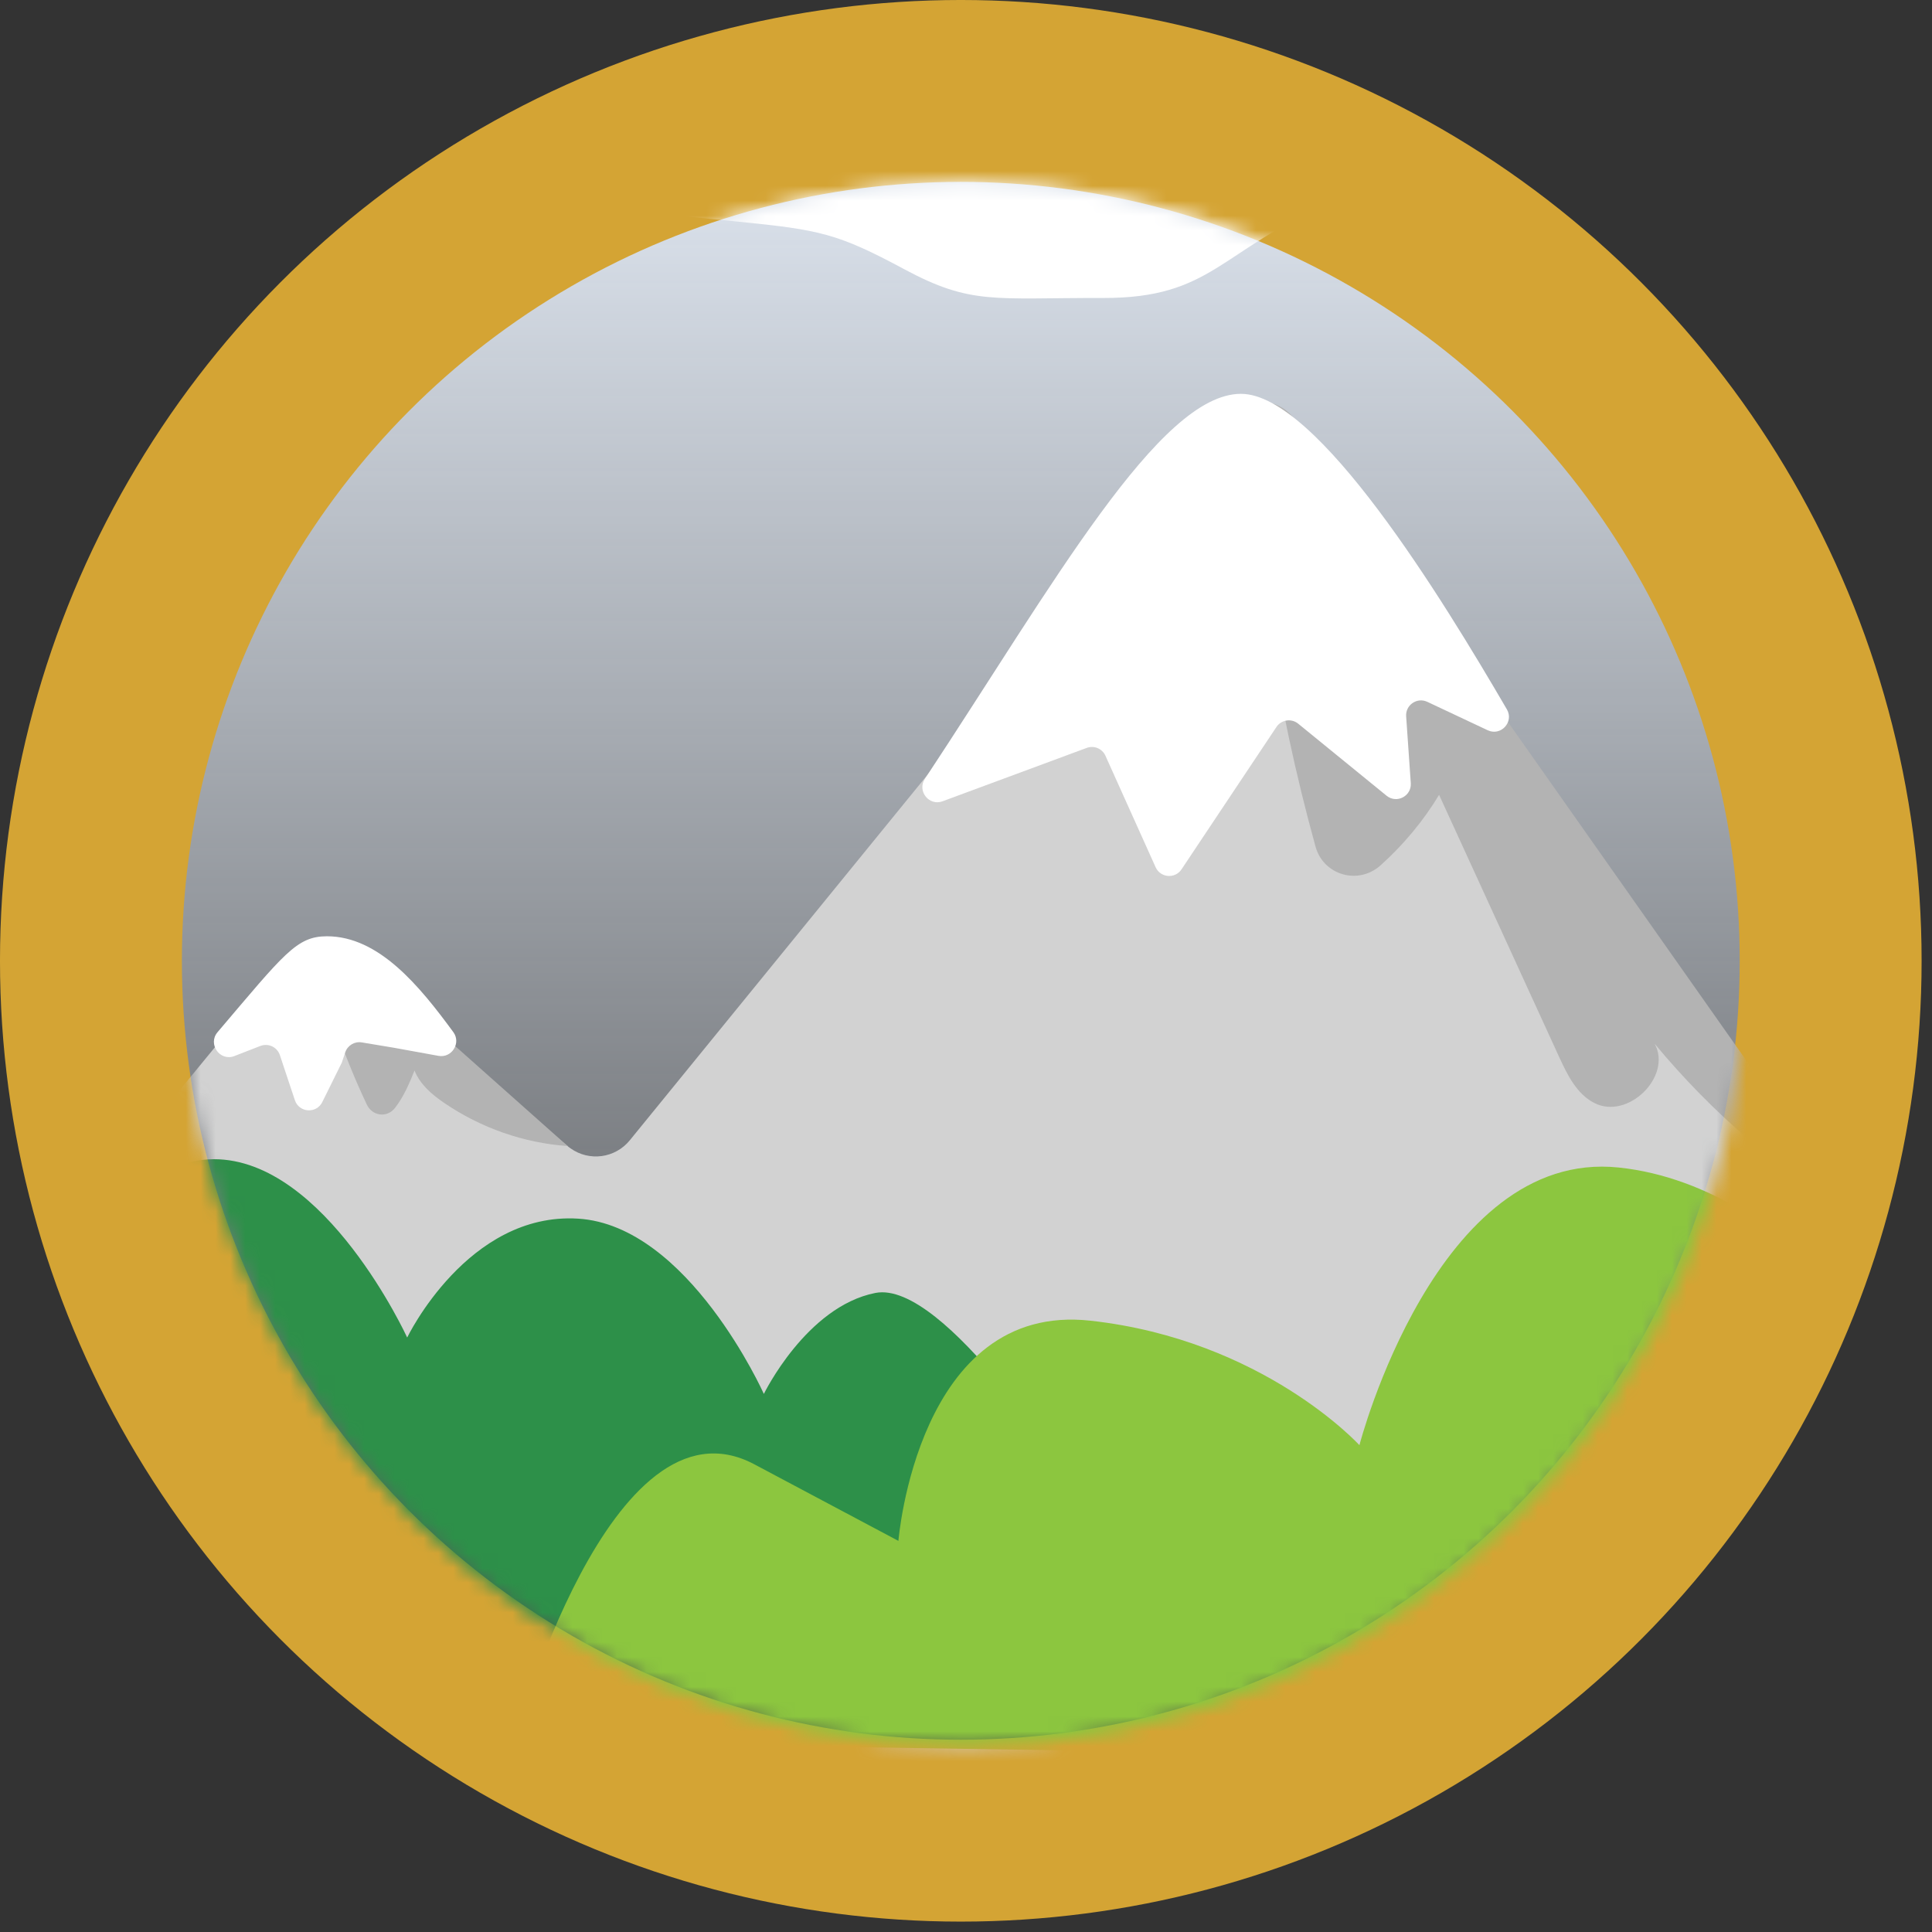 <svg width="130" height="130" viewBox="0 0 130 130" fill="none" xmlns="http://www.w3.org/2000/svg">
<rect x="0" y="0" width="130" height="130" fill="#333333" stroke="none"/>
<circle cx="64.65" cy="64.65" r="58.531" fill="url(#paint0_linear_2808_16840)" stroke="#D4A434" stroke-width="12.239" stroke-linecap="round" stroke-linejoin="round"/>
<mask id="mask0_2808_16840" style="mask-type:alpha" maskUnits="userSpaceOnUse" x="12" y="12" width="106" height="106">
<circle cx="64.865" cy="64.866" r="52.627" fill="#D9D9D9"/>
</mask>
<g mask="url(#mask0_2808_16840)">
<path d="M118.71 14.806C118.71 14.806 96.975 10.473 89.519 13.654C82.063 16.834 81.591 20.067 74.222 20.051C66.853 20.035 65.349 20.531 60.856 18.12C56.364 15.708 55.178 15.465 49.698 14.918C44.218 14.37 41.879 14.236 43.636 12.3C45.392 10.364 49.17 9.3 57.692 9.207C66.214 9.115 69.487 10.932 74.439 5.862C79.391 0.792 76.052 -1.728 83.454 -1.362C90.856 -0.995 95.766 1.732 104.243 -2.962C112.721 -7.655 115.631 -9.7 118.519 -7.846C121.408 -5.992 122.827 9.106 122.827 9.106L118.71 14.806Z" fill="white"/>
<g clip-path="url(#clip0_2808_16840)">
<path d="M148.997 124.199C140.322 131.906 105.893 162.415 105.056 161.996C104.162 161.547 8.733 157.737 -4.017 157.231C-4.906 157.192 -5.729 156.753 -6.265 156.035L-28.407 126.258C-29.23 125.154 -29.192 123.63 -28.321 122.564L18.996 64.945C19.417 64.429 19.981 64.091 20.584 63.951C21.459 63.734 22.42 63.927 23.166 64.549L38.203 77.127C38.265 77.18 38.327 77.229 38.394 77.272C39.647 78.164 41.392 77.942 42.382 76.722L81.995 28.088C82.43 27.553 82.999 27.22 83.607 27.08C84.74 26.81 85.993 27.225 86.72 28.291L123.975 82.886L149.48 120.268C150.327 121.512 150.121 123.2 148.997 124.199Z" fill="#D2D2D2"/>
<path d="M111.337 70.229C112.536 72.431 109.535 75.379 107.276 74.216C106.091 73.608 105.469 72.332 104.92 71.14C102.224 65.254 99.529 59.369 96.833 53.483C95.774 55.239 94.443 56.834 92.908 58.216C91.373 59.597 89.042 58.861 88.522 56.977C85.826 47.227 84.306 37.175 84 27.079C85.151 26.813 86.424 27.221 87.162 28.27L125 82C119.812 78.858 115.174 74.866 111.337 70.229Z" fill="#B3B3B3"/>
<path d="M38.211 77.114H38.193C35.256 76.91 32.365 75.904 29.882 74.209C29.072 73.654 28.268 72.98 27.893 72.033C27.542 72.91 27.139 73.842 26.57 74.561C26.039 75.23 25.053 75.106 24.683 74.323C23.046 70.868 21.802 67.201 20.988 63.424C21.835 63.201 22.764 63.399 23.486 64.038L38.026 76.965C38.086 77.019 38.146 77.069 38.211 77.114Z" fill="#B3B3B3"/>
<path d="M62.233 52.408C70.847 39.37 77.995 26.5 83.5 26.5C88.632 26.5 97.039 40.263 101.395 47.731C101.889 48.578 100.991 49.554 100.104 49.137L96.041 47.225C95.35 46.9 94.565 47.437 94.617 48.199L94.928 52.698C94.988 53.571 93.977 54.095 93.299 53.542L87.353 48.696C86.896 48.323 86.217 48.425 85.889 48.916L79.502 58.496C79.066 59.15 78.081 59.069 77.758 58.352L74.383 50.852C74.168 50.372 73.617 50.142 73.124 50.324L63.423 53.917C62.511 54.255 61.697 53.22 62.233 52.408Z" fill="white"/>
<path d="M14.638 69.453C19.132 64.168 19.956 63 22 63C25.501 63 28.235 66.355 30.506 69.452C31.042 70.183 30.398 71.209 29.505 71.046L26.5 70.5L24.343 70.141C23.858 70.06 23.385 70.344 23.23 70.811L23 71.5L21.686 74.156C21.29 74.956 20.123 74.875 19.841 74.028L18.832 70.996C18.651 70.454 18.054 70.173 17.521 70.38L15.769 71.06C14.796 71.438 13.962 70.248 14.638 69.453Z" fill="white"/>
</g>
<path d="M86.101 108.028C86.101 108.028 37.345 112.62 28.523 111.242C19.701 109.865 4.391 107.555 -1.655 108.023C-7.696 108.487 -8.16 103.896 -7.231 99.763C-6.303 95.631 5.898 78 14.398 78C21.898 78 27.398 90 27.398 90C27.398 90 31.469 81.541 38.898 82C46.328 82.459 51.398 93.794 51.398 93.794C51.398 93.794 54.255 87.918 58.898 87C63.542 86.082 72.171 99.763 72.171 99.763C72.171 99.763 76.814 93.794 82.386 93.794C87.959 93.794 86.101 108.028 86.101 108.028Z" fill="#2D9049"/>
<path d="M118.615 118.5L34.602 117.212C34.602 117.212 41.064 93.376 50.758 98.53L60.452 103.683C60.452 103.683 61.744 87.579 73.377 88.867C85.01 90.155 91.472 97.242 91.472 97.242C91.472 97.242 96.642 77.271 108.921 78.56C121.2 79.848 129.602 94.02 129.602 94.02L118.615 118.5Z" fill="#8CC63F"/>
</g>
<defs>
<linearGradient id="paint0_linear_2808_16840" x1="64.65" y1="0" x2="64.65" y2="129.3" gradientUnits="userSpaceOnUse">
<stop stop-color="#ECF4FF"/>
<stop offset="1" stop-color="#ECF4FF" stop-opacity="0"/>
</linearGradient>
<clipPath id="clip0_2808_16840">
<rect width="189.639" height="144.802" fill="white" transform="translate(-30.398 12.172)"/>
</clipPath>
</defs>
</svg>

